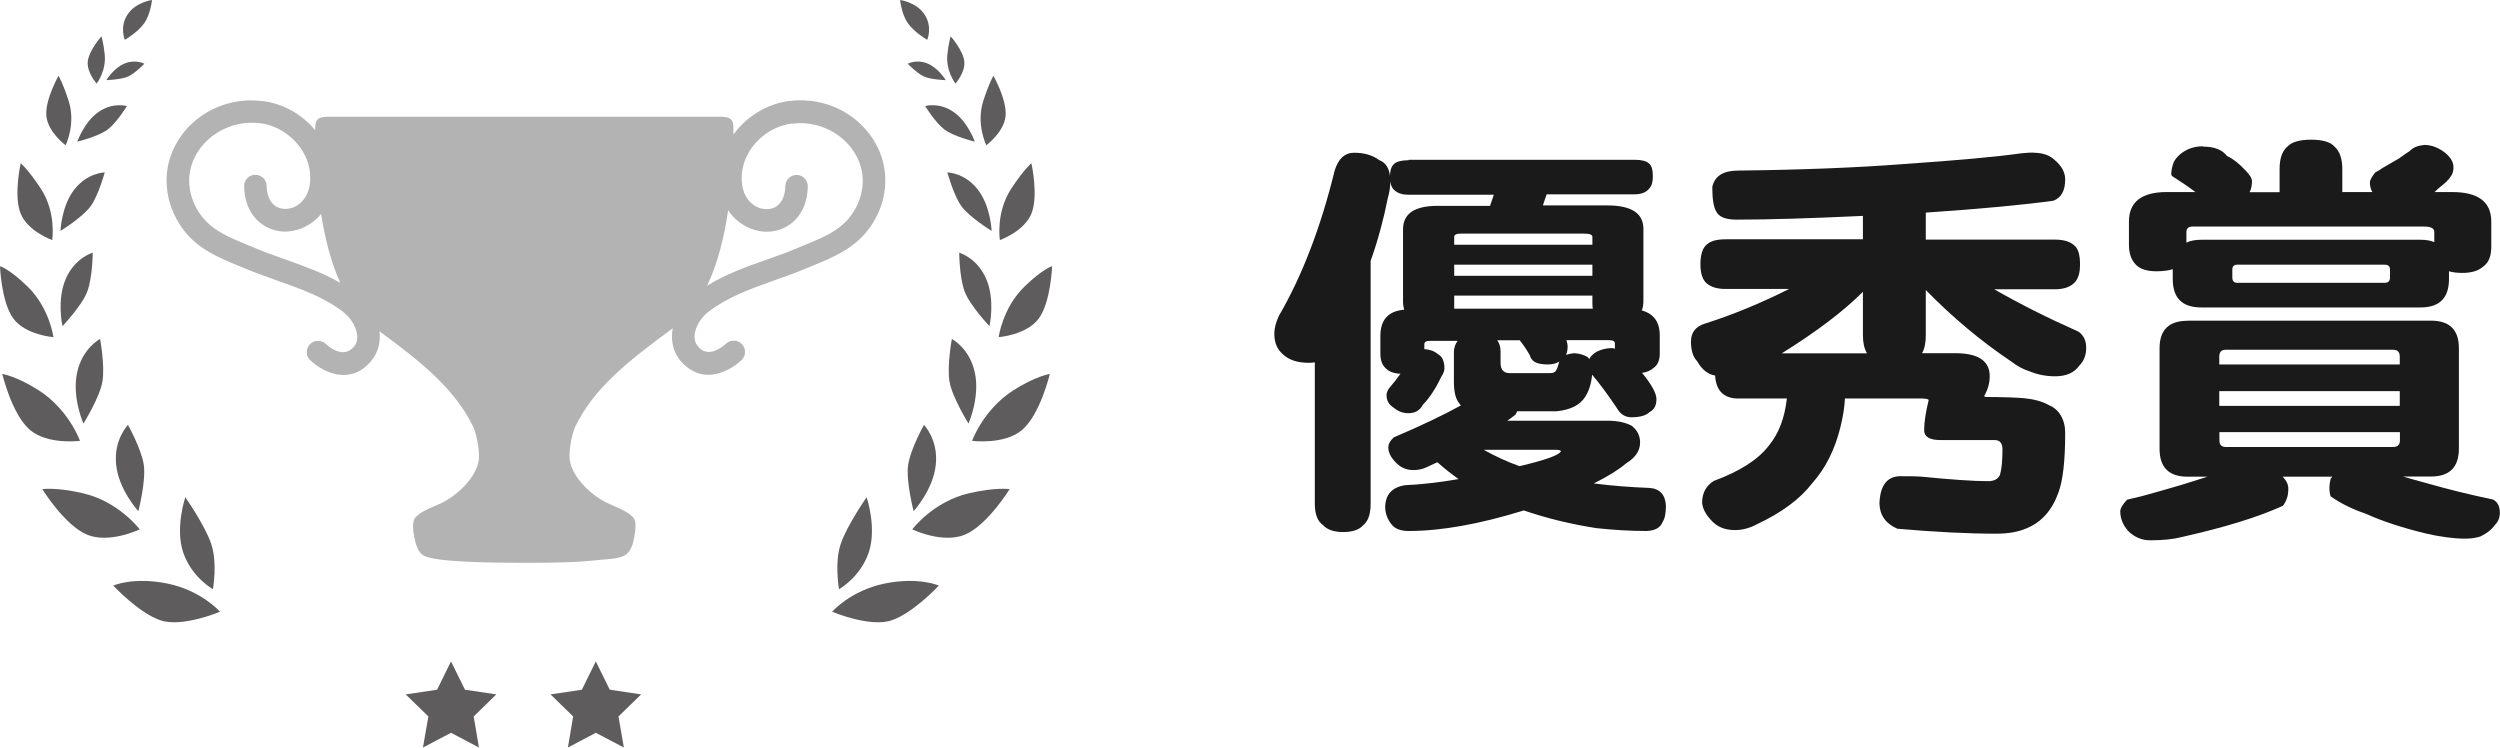<?xml version="1.0" encoding="UTF-8"?>
<svg id="_レイヤー_2" data-name="レイヤー 2" xmlns="http://www.w3.org/2000/svg" viewBox="0 0 166.62 49.82">
  <defs>
    <style>
      .cls-1 {
        fill: #b3b3b3;
      }

      .cls-1, .cls-2, .cls-3 {
        stroke-width: 0px;
      }

      .cls-2 {
        fill: #1a1a1a;
      }

      .cls-3 {
        fill: #5e5c5c;
      }
    </style>
  </defs>
  <g id="_レイヤー_2-2" data-name="レイヤー 2">
    <g>
      <g>
        <g>
          <g>
            <g>
              <path class="cls-3" d="M55.92,39.27s1.4-.78,1.97-2.42c.57-1.64-.13-3.71-.13-3.71,0,0-1.28,1.82-1.72,3.09-.44,1.28-.12,3.04-.12,3.04Z"/>
              <path class="cls-3" d="M55.46,40.77s1.22-1.41,3.51-1.88c2.29-.46,3.6.14,3.6.14,0,0-1.69,1.82-3.14,2.31-1.45.5-3.97-.57-3.97-.57Z"/>
            </g>
            <g>
              <path class="cls-3" d="M60.89,34.07s1.32-1.44,1.48-3.11c.17-1.67-.79-2.64-.79-2.64,0,0-.88,1.57-1.05,2.64-.17,1.07.36,3.11.36,3.11Z"/>
              <path class="cls-3" d="M60.8,35.28s1.38-1.84,3.76-2.4c1.78-.42,2.73-.28,2.73-.28,0,0-1.48,2.4-2.97,3.03-1.5.63-3.52-.35-3.52-.35Z"/>
            </g>
            <g>
              <path class="cls-3" d="M64.55,28.23s.78-1.77.42-3.4c-.35-1.63-1.53-2.24-1.53-2.24,0,0-.33,1.76-.16,2.82.17,1.06,1.27,2.82,1.27,2.82Z"/>
              <path class="cls-3" d="M64.79,29.38s.74-2.08,2.74-3.36c1.48-.95,2.44-1.1,2.44-1.1,0,0-.63,2.66-1.82,3.71-1.19,1.04-3.36.75-3.36.75Z"/>
            </g>
            <g>
              <path class="cls-3" d="M65.95,21.72s.39-1.75-.23-3.15c-.61-1.4-1.79-1.73-1.79-1.73,0,0,.01,1.65.36,2.58.34.93,1.65,2.31,1.65,2.31Z"/>
              <path class="cls-3" d="M66.56,22.47s.25-1.93,1.71-3.36c1.22-1.19,1.85-1.37,1.85-1.37,0,0-.08,2.39-.89,3.49-.81,1.1-2.67,1.24-2.67,1.24Z"/>
            </g>
            <g>
              <path class="cls-3" d="M66.09,15.39s-.06-1.67-.94-2.78c-.88-1.11-2.01-1.12-2.01-1.12,0,0,.4,1.48.92,2.23.53.75,2.03,1.67,2.03,1.67Z"/>
              <path class="cls-3" d="M66.64,16.01s-.29-1.84.76-3.44c.87-1.32,1.34-1.69,1.34-1.69,0,0,.49,2.17,0,3.36-.48,1.19-2.12,1.77-2.12,1.77Z"/>
            </g>
            <g>
              <path class="cls-3" d="M64.97,9.45s-.45-1.32-1.42-1.99c-.97-.67-1.89-.39-1.89-.39,0,0,.67,1.09,1.27,1.55.6.47,2.03.82,2.03.82Z"/>
              <path class="cls-3" d="M65.74,9.69s-.7-1.41-.21-2.95c.4-1.24.68-1.69.68-1.69,0,0,.91,1.61.81,2.68-.1,1.07-1.28,1.95-1.28,1.95Z"/>
            </g>
            <g>
              <path class="cls-3" d="M63.03,5.34s-.48-.81-1.22-1.11c-.74-.3-1.31.02-1.31.02,0,0,.6.62,1.06.84s1.47.25,1.47.25Z"/>
              <path class="cls-3" d="M63.68,5.57s-.65-.83-.54-1.93c.08-.78.22-1.22.22-1.22,0,0,.83.94.91,1.67.08.73-.59,1.48-.59,1.48Z"/>
            </g>
            <path class="cls-3" d="M61.8,2.65s.37-.85-.18-1.68c-.54-.83-1.63-.97-1.63-.97,0,0,.09.94.52,1.55.43.61,1.28,1.1,1.28,1.1Z"/>
          </g>
          <g>
            <g>
              <path class="cls-3" d="M14.19,39.27s-1.4-.78-1.97-2.42c-.57-1.64.13-3.71.13-3.71,0,0,1.28,1.82,1.72,3.09.44,1.28.12,3.04.12,3.04Z"/>
              <path class="cls-3" d="M14.66,40.77s-1.22-1.41-3.51-1.88c-2.29-.46-3.6.14-3.6.14,0,0,1.69,1.82,3.14,2.31,1.45.5,3.97-.57,3.97-.57Z"/>
            </g>
            <g>
              <path class="cls-3" d="M9.22,34.07s-1.32-1.44-1.48-3.11c-.17-1.67.79-2.64.79-2.64,0,0,.88,1.57,1.05,2.64.17,1.07-.36,3.11-.36,3.11Z"/>
              <path class="cls-3" d="M9.31,35.28s-1.38-1.84-3.76-2.4c-1.78-.42-2.73-.28-2.73-.28,0,0,1.48,2.4,2.97,3.03,1.5.63,3.52-.35,3.52-.35Z"/>
            </g>
            <g>
              <path class="cls-3" d="M5.56,28.23s-.78-1.77-.42-3.4c.35-1.63,1.53-2.24,1.53-2.24,0,0,.33,1.76.16,2.82-.17,1.06-1.27,2.82-1.27,2.82Z"/>
              <path class="cls-3" d="M5.33,29.38s-.74-2.08-2.74-3.36c-1.48-.95-2.44-1.1-2.44-1.1,0,0,.63,2.66,1.82,3.71,1.19,1.04,3.36.75,3.36.75Z"/>
            </g>
            <g>
              <path class="cls-3" d="M4.16,21.72s-.39-1.75.23-3.15c.61-1.4,1.79-1.73,1.79-1.73,0,0-.01,1.65-.36,2.58-.34.93-1.65,2.31-1.65,2.31Z"/>
              <path class="cls-3" d="M3.56,22.47s-.25-1.93-1.71-3.36c-1.22-1.19-1.85-1.37-1.85-1.37,0,0,.08,2.39.89,3.49.81,1.1,2.67,1.24,2.67,1.24Z"/>
            </g>
            <g>
              <path class="cls-3" d="M4.03,15.39s.06-1.67.94-2.78c.88-1.11,2.01-1.12,2.01-1.12,0,0-.4,1.48-.92,2.23-.53.75-2.03,1.67-2.03,1.67Z"/>
              <path class="cls-3" d="M3.48,16.01s.29-1.84-.76-3.44c-.87-1.32-1.34-1.69-1.34-1.69,0,0-.49,2.17,0,3.36.48,1.19,2.12,1.77,2.12,1.77Z"/>
            </g>
            <g>
              <path class="cls-3" d="M5.15,9.45s.45-1.32,1.42-1.99c.97-.67,1.89-.39,1.89-.39,0,0-.67,1.09-1.27,1.55-.6.47-2.03.82-2.03.82Z"/>
              <path class="cls-3" d="M4.37,9.69s.7-1.41.21-2.95c-.4-1.24-.68-1.69-.68-1.69,0,0-.91,1.61-.81,2.68.1,1.07,1.28,1.95,1.28,1.95Z"/>
            </g>
            <g>
              <path class="cls-3" d="M7.09,5.34s.48-.81,1.22-1.11c.74-.3,1.31.02,1.31.02,0,0-.6.62-1.06.84-.47.22-1.47.25-1.47.25Z"/>
              <path class="cls-3" d="M6.44,5.57s.65-.83.54-1.93c-.08-.78-.22-1.22-.22-1.22,0,0-.83.94-.91,1.67-.08.73.59,1.48.59,1.48Z"/>
            </g>
            <path class="cls-3" d="M8.32,2.65s-.37-.85.18-1.68c.54-.83,1.63-.97,1.63-.97,0,0-.09.94-.52,1.55-.43.61-1.28,1.1-1.28,1.1Z"/>
          </g>
          <g>
            <polygon class="cls-3" points="31 45.97 30.99 45.97 30.06 44.08 29.13 45.97 27.04 46.28 27.04 46.28 28.55 47.75 28.19 49.82 30.06 48.84 31.92 49.82 31.57 47.75 33.08 46.28 31 45.97"/>
            <polygon class="cls-3" points="40.65 45.97 40.64 45.97 39.71 44.08 38.78 45.97 36.69 46.28 36.69 46.28 38.2 47.75 37.85 49.82 39.71 48.84 41.58 49.82 41.22 47.75 42.73 46.28 40.65 45.97"/>
          </g>
        </g>
        <path class="cls-1" d="M58.84,10.74c-.72-2.64-3.39-4.36-6.2-4.01h-.08c-1.4.2-2.71.97-3.59,2.12-.03.04-.06.08-.09.12,0-.17,0-.32,0-.46-.01-.48-.11-.73-.86-.73h-26.15c-.71,0-.84.23-.86.66,0,.07,0,.15,0,.24-.88-1.06-2.12-1.76-3.46-1.94h-.08c-2.81-.36-5.47,1.36-6.2,4-.42,1.54-.05,3.26.98,4.61.99,1.28,2.35,1.83,3.66,2.37.16.07.33.13.49.2.69.29,1.41.54,2.1.79,1.61.57,3.13,1.11,4.41,2.11.5.39.87,1.04.9,1.57.02.33-.08.59-.32.82-.71.69-1.66-.18-1.77-.28-.3-.29-.77-.29-1.06.01-.29.3-.29.77.01,1.06.45.44,1.3.99,2.23.99.55,0,1.12-.19,1.64-.71.54-.53.81-1.22.77-1.98,0-.07-.01-.14-.02-.22,2.86,2.09,5.03,3.87,6.25,6.36.21.49.41,1.4.38,2.14,0,.02,0,.05-.01.07-.15,1.17-1.49,2.46-2.67,2.96-1.05.44-1.54.71-1.67,1.08-.02.09-.03.17-.04.26,0,.01,0,.02,0,.04,0,.15,0,.3.02.44.07.43.16,1.07.49,1.45.27.22.51.63,7.01.63,1.66,0,3.34-.01,4.99-.2.51-.06,1.1-.04,1.57-.28.55-.3.63-1.04.72-1.6.02-.14.03-.29.02-.43,0-.02,0-.05,0-.07,0-.08-.02-.15-.03-.23-.12-.37-.62-.65-1.68-1.1-1.19-.5-2.53-1.8-2.67-2.98,0-.02,0-.04-.01-.05-.03-.74.17-1.65.38-2.14,1.25-2.57,3.52-4.37,6.5-6.55-.03.14-.05.27-.05.41-.04.76.22,1.45.77,1.98.53.51,1.1.71,1.64.71.92,0,1.78-.55,2.23-.99.3-.29.3-.76.01-1.06-.29-.3-.76-.3-1.06-.02-.11.1-1.06.98-1.77.28-.23-.23-.33-.49-.32-.82.03-.53.4-1.18.9-1.57,1.29-1,2.81-1.54,4.41-2.11.69-.24,1.41-.5,2.1-.79.16-.07.33-.13.49-.2,1.31-.54,2.67-1.1,3.66-2.37,1.04-1.34,1.41-3.06.98-4.61ZM19.01,17.29c-.67-.24-1.36-.48-2.02-.76-.17-.07-.33-.14-.5-.21-1.18-.48-2.3-.94-3.04-1.9-.75-.97-1.02-2.2-.72-3.29.52-1.89,2.52-3.17,4.56-2.92h.07c1.01.14,1.95.7,2.59,1.54.57.75.82,1.65.7,2.53-.16,1.13-.98,1.69-1.71,1.64-.71-.04-1.15-.62-1.17-1.54,0-.41-.36-.74-.77-.73-.41,0-.74.35-.73.77.04,1.98,1.33,2.93,2.58,3.01.89.05,1.88-.35,2.55-1.17.25,1.57.64,3.19,1.28,4.59-1.18-.68-2.44-1.12-3.67-1.56ZM56.67,14.43c-.74.96-1.86,1.42-3.04,1.9-.17.07-.33.14-.5.21-.65.28-1.35.52-2.02.76-1.34.47-2.72.96-3.98,1.74.72-1.51,1.15-3.32,1.4-5.03.66,1,1.75,1.48,2.73,1.43,1.25-.07,2.54-1.03,2.58-3.01,0-.41-.32-.76-.73-.77,0,0-.01,0-.02,0-.41,0-.74.33-.75.74-.02.92-.46,1.5-1.17,1.54-.73.04-1.56-.51-1.71-1.64-.12-.88.13-1.77.7-2.53.64-.84,1.58-1.4,2.59-1.53h.07c2.04-.26,4.04,1.02,4.56,2.91.3,1.09.03,2.32-.72,3.29Z"/>
      </g>
      <g>
        <path class="cls-2" d="M90.25,10.18c.67,0,1.23.16,1.67.49.49.18.74.65.74,1.39,0,.38-.05.76-.16,1.12-.29,1.46-.67,2.86-1.15,4.21v16.19c0,.67-.16,1.15-.49,1.42-.27.31-.72.46-1.34.46s-1.07-.16-1.34-.46c-.37-.26-.55-.73-.55-1.42v-9.43c-.13.02-.26.03-.41.03-.75,0-1.32-.19-1.72-.57-.38-.33-.57-.78-.57-1.37,0-.35.1-.74.3-1.18,1.55-2.66,2.79-5.89,3.72-9.68.24-.8.67-1.2,1.31-1.2ZM93.88,10.65h15.07c.46,0,.77.08.96.25.16.13.25.41.25.85,0,.36-.07.63-.22.79-.2.27-.53.41-.98.41h-5.88l-.25.74h4.29c1.6,0,2.41.52,2.41,1.56v4.81c0,.25-.04.46-.11.63.8.22,1.2.77,1.2,1.67v1.2c0,.46-.14.77-.41.96-.2.18-.46.29-.77.33.64.78.96,1.37.96,1.75,0,.42-.15.7-.44.85-.24.24-.65.36-1.23.36-.42,0-.75-.21-.98-.63-.55-.82-1.09-1.56-1.64-2.21-.05.6-.21,1.09-.46,1.48-.35.55-.98.87-1.91.96h-2.62c-.04.07-.07.15-.11.22-.18.15-.37.28-.55.41h6.67c.66,0,1.19.11,1.61.33.38.29.57.67.57,1.12,0,.55-.31,1.01-.93,1.39-.49.42-1.21.87-2.16,1.34,1.17.15,2.41.25,3.72.3.69.05,1.06.46,1.09,1.2,0,.49-.07.85-.22,1.07-.15.38-.5.58-1.07.6-1.02,0-2.13-.06-3.34-.19-1.68-.26-3.29-.65-4.84-1.18-2.94.91-5.5,1.37-7.68,1.37-.55,0-.93-.16-1.15-.46-.26-.33-.39-.69-.41-1.09,0-.86.44-1.36,1.31-1.5,1.11-.05,2.31-.19,3.58-.41-.49-.35-.95-.71-1.37-1.09-.02,0-.04,0-.05-.03-.24.11-.47.22-.71.33-.27.13-.57.19-.88.19-.49,0-.9-.19-1.23-.57-.29-.31-.44-.62-.44-.93,0-.24.12-.46.36-.68,1.77-.75,3.26-1.46,4.48-2.13-.05-.04-.09-.08-.11-.14-.24-.27-.36-.76-.36-1.45v-1.94c0-.29.08-.55.25-.77h-1.86c-.24,0-.36.07-.36.22v.33c.36.02.67.13.9.33.29.15.44.46.44.96,0,.15-.07.34-.22.57-.37.78-.78,1.4-1.23,1.86-.18.36-.5.55-.96.55-.35,0-.67-.12-.96-.36-.33-.2-.49-.48-.49-.85,0-.13.05-.27.16-.44.27-.31.53-.64.77-.98-.44-.02-.77-.14-.98-.36-.24-.22-.36-.54-.36-.96v-1.2c0-1.08.53-1.66,1.59-1.75-.05-.16-.08-.35-.08-.55v-4.81c0-1.04.77-1.56,2.3-1.56h3.5l.25-.74h-5.69c-.4,0-.71-.1-.93-.3-.2-.16-.3-.46-.3-.9s.1-.71.3-.88c.2-.15.51-.22.93-.22ZM96.92,16.31h9.21v-.52c0-.15-.18-.22-.55-.22h-8.2c-.31,0-.46.07-.46.22v.52ZM96.92,18.38h9.21v-.74h-9.21v.74ZM96.92,20.57h9.24c-.02-.09-.03-.19-.03-.3v-.57h-9.21v.88ZM98.89,29.98c.78.44,1.58.8,2.38,1.09,1.7-.4,2.62-.73,2.76-.98,0-.07-.1-.11-.3-.11h-4.84ZM103.92,24.1c-.2.13-.46.19-.77.19-.4,0-.7-.06-.9-.19-.15-.11-.25-.25-.3-.44-.16-.29-.38-.62-.66-.98h-1.5c.15.2.22.46.22.77v.74c0,.46.21.68.63.68h2.65c.2,0,.34-.05.41-.16.09-.16.16-.36.22-.6ZM105.91,23.94c.11-.2.27-.36.49-.49.31-.16.66-.25,1.04-.25.07,0,.14.02.19.05v-.36c0-.15-.14-.22-.41-.22h-2.82c.05.16.08.3.08.41,0,.24-.04.43-.11.57.15-.05.33-.09.55-.11.33.02.62.1.88.25.05.04.09.08.11.14Z"/>
        <path class="cls-2" d="M135.53,10.18c.62,0,1.1.17,1.45.52.44.38.66.8.66,1.26,0,.75-.26,1.22-.79,1.42-1.97.27-4.8.54-8.5.79v1.8h8.61c.6,0,1.04.14,1.31.41.24.2.36.62.36,1.26,0,.49-.1.87-.3,1.12-.29.35-.75.52-1.37.52h-4.05c1.71.98,3.58,1.92,5.61,2.82.35.24.52.6.52,1.09s-.16.88-.46,1.18c-.33.47-.87.71-1.61.71-.6,0-1.17-.11-1.7-.33-.42-.13-.83-.35-1.23-.66-2.01-1.35-3.9-2.93-5.69-4.76v3.01c0,.51-.08.91-.25,1.2h2.21c1.53,0,2.3.51,2.3,1.53,0,.46-.12.89-.36,1.31,0,.05.04.08.14.08,1.02,0,1.86.03,2.52.08.69.07,1.24.23,1.64.46.35.15.61.37.79.68.2.33.3.72.3,1.18,0,1.84-.15,3.15-.44,3.94-.42,1.2-1.13,2-2.13,2.41-.55.24-1.22.36-2.02.36-1.88,0-4.07-.11-6.59-.33-.77-.33-1.17-.88-1.2-1.67.04-1.18.48-1.8,1.34-1.83.56,0,1.06,0,1.48.03,2,.2,3.48.3,4.43.3.4,0,.67-.15.79-.44.11-.4.16-.96.16-1.67,0-.42-.17-.63-.52-.63h-3.61c-.73,0-1.09-.22-1.09-.66,0-.51.1-1.18.3-2,0-.07-.17-.11-.52-.11h-5.06c-.02.53-.12,1.17-.3,1.91-.37,1.5-.99,2.74-1.89,3.75-.8,1.04-2.03,1.95-3.69,2.73-.47.25-.96.38-1.45.38-.66,0-1.18-.21-1.56-.63-.4-.42-.61-.83-.63-1.23.02-.64.28-1.11.79-1.42,1.73-.64,2.95-1.42,3.66-2.35.66-.8,1.06-1.85,1.2-3.14h-3.36c-.89-.05-1.37-.57-1.42-1.53-.47-.07-.88-.39-1.2-.96-.27-.27-.41-.71-.41-1.31s.32-1.02.96-1.2c1.79-.57,3.65-1.33,5.58-2.3h-4.24c-.55,0-.97-.13-1.26-.38-.27-.24-.41-.66-.41-1.26,0-.64.14-1.08.41-1.31.25-.24.67-.36,1.26-.36h9.16v-1.56c-3.41.16-6.22.25-8.42.25-.75,0-1.2-.19-1.37-.57-.16-.27-.25-.81-.25-1.61.16-.73.74-1.09,1.72-1.09,4.32-.05,8.02-.2,11.1-.44,3.48-.24,6.07-.47,7.77-.71.35-.04.62-.05.82-.05ZM118.74,23.55h5.69c-.18-.31-.27-.71-.27-1.2v-2.9c-1.29,1.29-3.1,2.66-5.41,4.1Z"/>
        <path class="cls-2" d="M145.81,21.37h16.21c1.24,0,1.86.61,1.86,1.83v6.7c0,1.24-.62,1.86-1.86,1.86h-1.86c.49.15,1.01.29,1.56.44,1.4.4,2.88.77,4.43,1.09.31.16.46.46.46.88,0,.33-.11.6-.33.82-.24.33-.57.58-.98.77-.29.09-.62.14-.98.14-.78,0-1.69-.12-2.71-.36-1.51-.37-2.83-.8-3.96-1.31-.86-.29-1.63-.67-2.32-1.15-.05-.15-.08-.34-.08-.57,0-.18.03-.38.08-.6.04-.04.07-.08.11-.14h-3.31c.27.27.4.56.38.85,0,.42-.12.78-.36,1.09-1.64.75-3.88,1.44-6.73,2.08-.57.15-1.27.22-2.11.22-.57,0-1.06-.21-1.48-.63-.35-.4-.52-.84-.52-1.31,0-.18.15-.44.46-.77.73-.16,1.37-.33,1.91-.49,1.29-.36,2.44-.71,3.45-1.04h-1.34c-1.24,0-1.86-.62-1.86-1.86v-6.7c0-1.22.62-1.83,1.86-1.83ZM146.82,9.77c.75,0,1.29.21,1.61.63.36.16.77.47,1.2.93.31.31.46.56.46.74,0,.29-.05.54-.16.74h2v-1.53c0-.69.16-1.18.49-1.48.29-.33.83-.49,1.61-.49s1.3.16,1.56.46c.35.31.52.81.52,1.5v1.53h2c-.11-.2-.16-.41-.16-.63,0-.16.12-.39.36-.68.15-.07.31-.17.49-.3.38-.22.75-.43,1.09-.63.33-.24.56-.4.71-.49.22-.24.55-.37.98-.41.42,0,.83.14,1.23.41.47.33.71.69.71,1.09,0,.22-.05.41-.16.57-.15.24-.39.48-.74.74-.13.11-.25.22-.36.33h1.18c1.73,0,2.6.66,2.6,1.97v1.67c0,.62-.17,1.06-.52,1.31-.31.29-.78.44-1.42.44-.35,0-.64-.04-.88-.11v.52c0,1.26-.63,1.89-1.89,1.89h-14.63c-1.26,0-1.89-.63-1.89-1.89v-.66c-.27.09-.64.14-1.09.14-.64,0-1.09-.15-1.37-.44-.31-.31-.46-.76-.46-1.34v-1.53c0-1.31.84-1.97,2.52-1.97h1.91c-.38-.29-.9-.65-1.56-1.07-.04-.05-.05-.1-.05-.14,0-.2.05-.46.16-.77.18-.36.51-.66.98-.88.31-.13.63-.19.96-.19ZM145.73,16.17c.25-.13.58-.19.98-.19h14.63c.35,0,.65.05.9.16v-.68c0-.24-.22-.36-.66-.36h-15.45c-.27,0-.41.12-.41.36v.71ZM147.91,24.29h12.03v-.52c0-.31-.15-.46-.44-.46h-11.18c-.27,0-.41.16-.41.46v.52ZM147.91,27.05h12.03v-.98h-12.03v.98ZM159.51,29.79c.29,0,.44-.15.44-.44v-.55h-12.03v.55c0,.29.14.44.41.44h11.18ZM158.93,18.85c.24,0,.36-.12.36-.36v-.52c0-.22-.12-.33-.36-.33h-9.82c-.22,0-.33.11-.33.33v.52c0,.24.11.36.33.36h9.82Z"/>
      </g>
    </g>
  </g>
</svg>